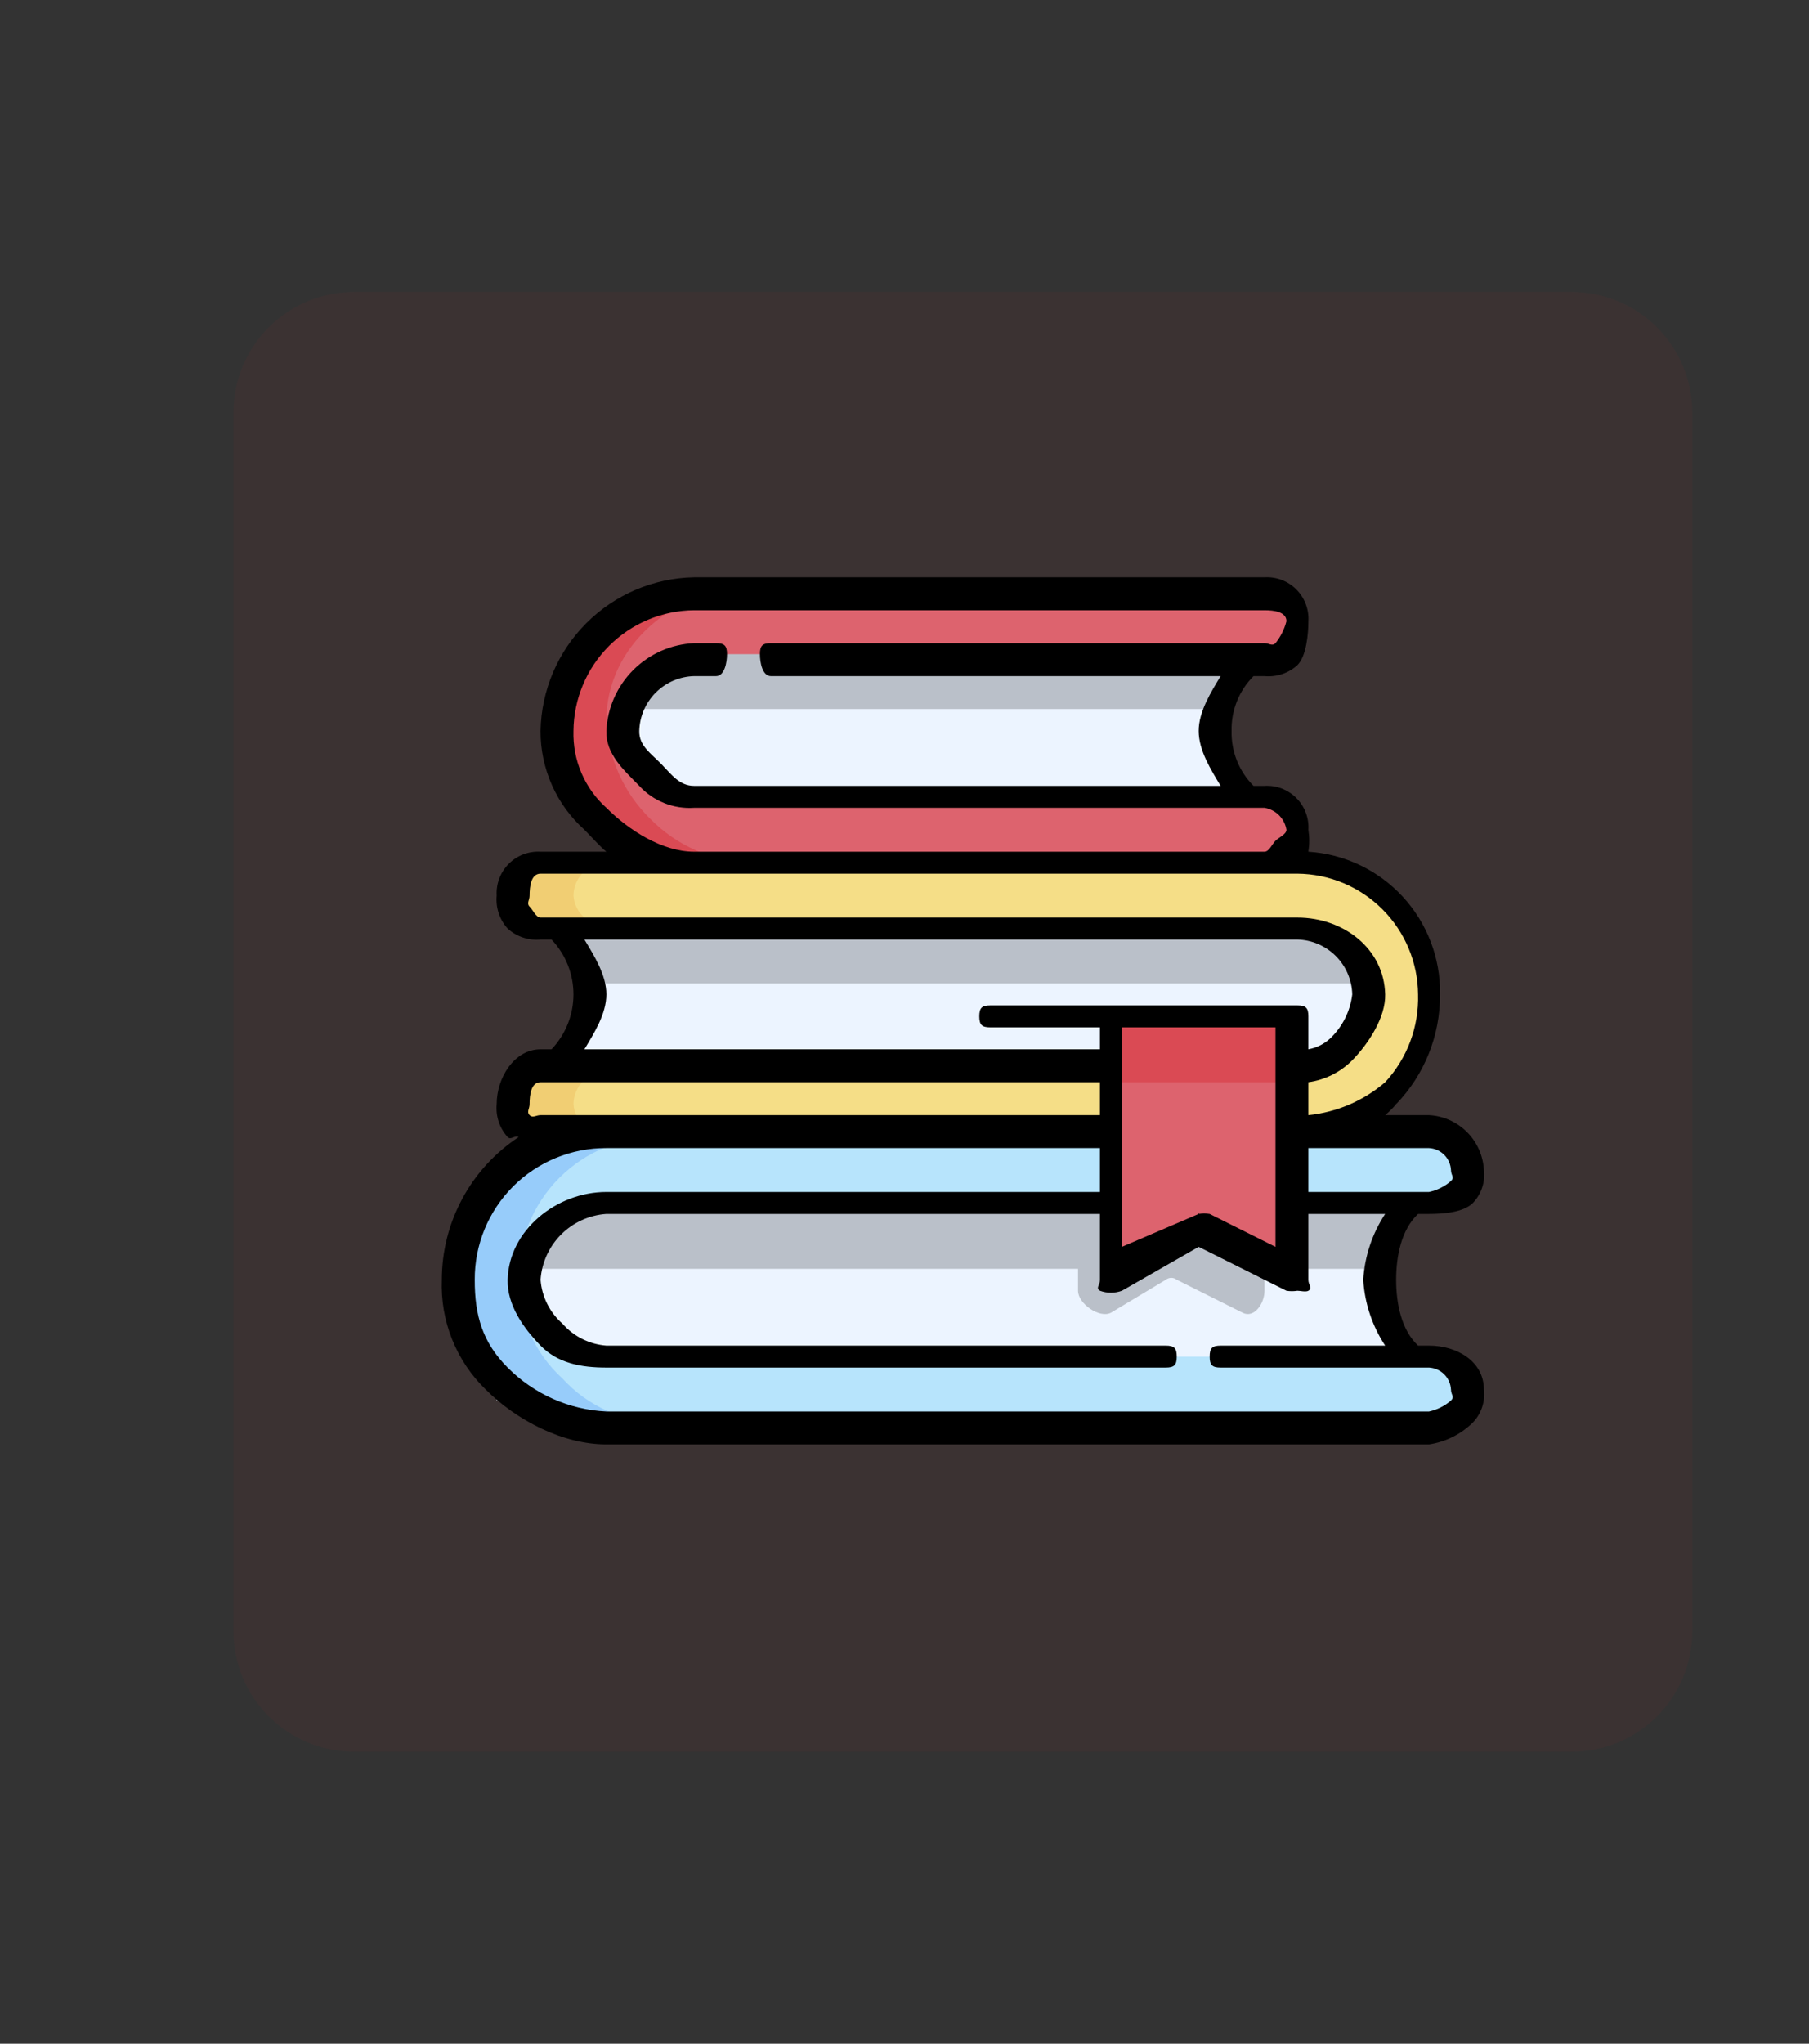 <svg width="124" height="140" viewBox="0 0 124 140" fill="none" xmlns="http://www.w3.org/2000/svg">
<rect x="0" y="0" width="124" height="140" fill="#333333" stroke="none"/>
<path opacity="0.04" d="M107.729 20H24.271C19.703 20 16 23.703 16 28.271V111.729C16 116.297 19.703 120 24.271 120H107.729C112.297 120 116 116.297 116 111.729V28.271C116 23.703 112.297 20 107.729 20Z" fill="#FF1A1A"/>
<path d="M97.204 92.933L94.196 95.941H34.046V80.151H94.948L97.204 82.407C95.953 83.605 95.156 85.199 94.948 86.918C94.734 88.031 94.832 89.182 95.23 90.243C95.628 91.304 96.311 92.235 97.204 92.933Z" fill="#ECF4FF"/>
<path d="M86.677 81.654V88.421C86.677 89.305 85.959 90.331 85.174 89.925L80.662 87.669C80.556 87.584 80.423 87.537 80.287 87.537C80.15 87.537 80.017 87.584 79.91 87.669L76.151 89.925C75.366 90.332 73.895 89.305 73.895 88.421V81.654C73.956 81.277 74.133 80.928 74.403 80.658C74.673 80.388 75.022 80.21 75.399 80.15H85.174C85.551 80.21 85.9 80.388 86.17 80.658C86.44 80.928 86.618 81.277 86.677 81.654Z" fill="#BAC0C9"/>
<path d="M97.204 82.407C95.953 83.605 95.156 85.199 94.948 86.918H34.046V80.151H94.948L97.204 82.407Z" fill="#BAC0C9"/>
<path d="M36.301 87.67C36.29 88.364 36.419 89.053 36.679 89.697C36.94 90.341 37.327 90.925 37.818 91.416C38.309 91.907 38.894 92.294 39.537 92.555C40.181 92.816 40.87 92.944 41.564 92.933H97.955C99.303 92.933 100.963 93.841 100.963 95.189C100.963 96.537 99.303 97.444 97.955 97.444H41.564C38.767 97.434 36.078 96.359 34.046 94.437C33.102 93.58 32.346 92.535 31.829 91.37C31.311 90.205 31.042 88.945 31.038 87.67C31.056 82.07 35.964 77.895 41.564 77.895H97.955C99.303 77.895 100.963 78.803 100.963 80.151C100.963 81.499 99.303 82.407 97.955 82.407H41.564C40.177 82.435 38.855 82.998 37.874 83.979C36.893 84.96 36.329 86.283 36.301 87.67Z" fill="#B7E4FC"/>
<path d="M35.549 87.67C35.517 86.378 35.747 85.092 36.227 83.891C36.707 82.691 37.426 81.6 38.34 80.686C39.254 79.772 40.345 79.053 41.545 78.573C42.746 78.094 44.031 77.863 45.324 77.896H41.564C35.964 77.896 31.056 82.07 31.038 87.67C31.042 88.945 31.311 90.205 31.829 91.371C32.346 92.536 33.102 93.58 34.046 94.437C36.078 96.359 38.767 97.434 41.564 97.445H45.324C44.049 97.437 42.79 97.166 41.626 96.648C40.461 96.131 39.416 95.378 38.557 94.437C37.613 93.58 36.858 92.536 36.34 91.371C35.822 90.205 35.553 88.945 35.549 87.67Z" fill="#97CCFA"/>
<path d="M37.804 73.384L40.812 75.639H95.699V62.105H40.06L37.804 63.609C38.984 64.55 39.785 65.885 40.06 67.369C40.22 68.48 40.096 69.614 39.702 70.665C39.308 71.716 38.655 72.651 37.804 73.384Z" fill="#ECF4FF"/>
<path d="M37.804 63.609C38.984 64.55 39.785 65.885 40.06 67.369H95.699V62.105H40.06L37.804 63.609Z" fill="#BAC0C9"/>
<path d="M93.445 68.121C93.508 70.801 91.6 73.384 88.933 73.384H37.053C36.455 73.384 35.882 73.622 35.459 74.045C35.035 74.468 34.798 75.042 34.798 75.64C34.798 76.238 35.035 76.812 35.459 77.235C35.882 77.658 36.455 77.896 37.053 77.896H88.933C91.489 77.788 93.908 76.713 95.7 74.888C97.372 73.216 97.964 70.678 97.956 68.121C97.974 66.931 97.752 65.75 97.305 64.647C96.858 63.545 96.194 62.543 95.353 61.702C94.511 60.86 93.51 60.196 92.407 59.749C91.304 59.302 90.123 59.081 88.933 59.099H37.053C36.455 59.099 35.882 59.336 35.459 59.759C35.035 60.182 34.798 60.756 34.798 61.354C34.798 61.953 35.035 62.526 35.459 62.949C35.882 63.372 36.455 63.61 37.053 63.61H88.933C89.529 63.597 90.122 63.704 90.675 63.926C91.228 64.148 91.731 64.48 92.153 64.902C92.574 65.323 92.906 65.826 93.128 66.379C93.35 66.933 93.458 67.525 93.445 68.121Z" fill="#F5DE87"/>
<path d="M39.309 75.64C39.328 75.929 39.404 76.21 39.533 76.468C39.662 76.727 39.842 76.956 40.061 77.144C40.249 77.364 40.478 77.543 40.737 77.672C40.995 77.801 41.276 77.877 41.565 77.896H37.053C36.765 77.877 36.484 77.801 36.225 77.672C35.967 77.543 35.737 77.364 35.55 77.144C35.33 76.956 35.151 76.727 35.022 76.468C34.892 76.21 34.816 75.929 34.798 75.64C34.804 75.044 35.043 74.474 35.465 74.052C35.887 73.63 36.457 73.391 37.053 73.385H41.565C40.968 73.391 40.398 73.63 39.976 74.052C39.555 74.474 39.315 75.044 39.309 75.64Z" fill="#F1CE73"/>
<path d="M39.309 61.354C39.328 61.642 39.404 61.924 39.533 62.182C39.662 62.44 39.842 62.67 40.061 62.858C40.249 63.077 40.478 63.257 40.737 63.386C40.995 63.515 41.276 63.591 41.565 63.609H37.053C36.765 63.591 36.484 63.515 36.225 63.386C35.967 63.257 35.737 63.077 35.55 62.858C35.33 62.67 35.151 62.44 35.021 62.182C34.892 61.924 34.816 61.642 34.798 61.354C34.804 60.757 35.044 60.187 35.465 59.766C35.887 59.344 36.457 59.104 37.053 59.098H41.565C40.968 59.104 40.398 59.344 39.977 59.766C39.555 60.187 39.315 60.757 39.309 61.354Z" fill="#F1CE73"/>
<path d="M85.926 54.587L82.919 56.842H40.813V43.309H83.671L85.926 44.812C84.747 45.754 83.946 47.088 83.671 48.572C83.511 49.683 83.634 50.817 84.028 51.868C84.423 52.919 85.075 53.854 85.926 54.587Z" fill="#ECF4FF"/>
<path d="M85.926 44.812C84.747 45.754 83.946 47.088 83.671 48.572H40.813V43.309H83.671L85.926 44.812Z" fill="#BAC0C9"/>
<path d="M43.068 49.323C43.004 52.003 44.912 54.587 47.579 54.587H86.677C87.275 54.587 87.849 54.824 88.272 55.247C88.695 55.67 88.933 56.244 88.933 56.842C88.933 57.44 88.695 58.014 88.272 58.437C87.849 58.86 87.275 59.098 86.677 59.098H47.579C45.024 58.991 42.605 57.915 40.812 56.09C39.14 54.418 38.548 51.88 38.557 49.323C38.539 48.134 38.76 46.952 39.207 45.85C39.655 44.747 40.319 43.745 41.16 42.904C42.001 42.062 43.003 41.399 44.106 40.952C45.208 40.504 46.39 40.283 47.579 40.301H86.677C87.275 40.301 87.849 40.538 88.272 40.962C88.695 41.385 88.933 41.958 88.933 42.556C88.933 43.155 88.695 43.728 88.272 44.151C87.849 44.574 87.275 44.812 86.677 44.812H47.579C46.983 44.799 46.391 44.907 45.837 45.129C45.284 45.35 44.781 45.682 44.36 46.104C43.938 46.526 43.606 47.028 43.384 47.581C43.162 48.135 43.055 48.727 43.068 49.323Z" fill="#DD636E"/>
<path d="M44.572 56.091C46.364 57.916 48.783 58.992 51.339 59.099H47.579C45.024 58.992 42.605 57.916 40.812 56.091C39.139 54.418 38.548 51.881 38.557 49.324C38.539 48.135 38.76 46.953 39.207 45.851C39.655 44.748 40.319 43.746 41.16 42.905C42.001 42.063 43.003 41.4 44.106 40.952C45.208 40.505 46.39 40.284 47.579 40.302H51.339C46.242 40.302 41.581 44.228 41.564 49.324C41.664 51.882 42.74 54.304 44.572 56.091Z" fill="#DA4A54"/>
<path d="M88.932 69.625V87.67L82.165 83.911L76.15 87.67V69.625H88.932Z" fill="#DD636E"/>
<path d="M76.15 69.625H88.932V74.136H76.15V69.625Z" fill="#DA4A54"/>
<path d="M97.955 92.18H97.203C96.046 91.096 95.7 89.268 95.7 87.669C95.7 86.071 96.047 84.242 97.203 83.158H97.955C98.886 83.158 100.303 83.066 100.963 82.406C101.247 82.109 101.462 81.753 101.592 81.363C101.722 80.973 101.764 80.559 101.715 80.15C101.663 79.17 101.25 78.244 100.556 77.55C99.862 76.856 98.936 76.443 97.955 76.391H94.948C95.219 76.162 95.471 75.911 95.7 75.639C97.645 73.622 98.725 70.923 98.707 68.12C98.748 65.644 97.833 63.246 96.153 61.426C94.473 59.606 92.156 58.503 89.684 58.346C89.762 57.848 89.762 57.34 89.684 56.842C89.708 56.441 89.647 56.039 89.504 55.664C89.361 55.288 89.141 54.947 88.856 54.663C88.572 54.379 88.231 54.158 87.855 54.015C87.48 53.872 87.078 53.811 86.677 53.835H85.925C85.432 53.343 85.045 52.756 84.787 52.11C84.528 51.463 84.404 50.771 84.421 50.075C84.404 49.379 84.528 48.687 84.786 48.041C85.045 47.394 85.432 46.807 85.925 46.316H86.677C87.085 46.354 87.496 46.306 87.884 46.177C88.272 46.047 88.629 45.839 88.933 45.564C89.548 44.946 89.684 43.429 89.684 42.556C89.708 42.155 89.647 41.754 89.504 41.378C89.361 41.002 89.141 40.661 88.856 40.377C88.572 40.093 88.231 39.872 87.855 39.729C87.48 39.587 87.078 39.525 86.677 39.549H47.579C44.803 39.599 42.155 40.724 40.191 42.687C38.228 44.651 37.103 47.299 37.053 50.075C37.048 51.352 37.314 52.614 37.832 53.781C38.351 54.947 39.11 55.99 40.06 56.842C40.391 57.172 41.199 58.067 41.564 58.346H37.053C36.652 58.322 36.25 58.384 35.874 58.526C35.499 58.669 35.158 58.89 34.873 59.174C34.589 59.458 34.369 59.799 34.226 60.175C34.083 60.551 34.022 60.952 34.045 61.353C34.008 61.761 34.055 62.172 34.184 62.56C34.314 62.949 34.523 63.306 34.797 63.609C35.1 63.884 35.458 64.093 35.846 64.222C36.234 64.352 36.645 64.399 37.053 64.361H37.805C38.77 65.374 39.309 66.721 39.309 68.12C39.309 69.52 38.77 70.866 37.805 71.88H37.053C35.248 71.88 34.045 73.835 34.045 75.639C34.008 76.047 34.055 76.458 34.184 76.846C34.314 77.234 34.523 77.591 34.797 77.895C35.029 78.126 35.269 77.744 35.549 77.895C33.932 78.961 32.604 80.413 31.686 82.119C30.767 83.825 30.286 85.732 30.286 87.669C30.231 89.063 30.471 90.454 30.989 91.749C31.507 93.044 32.292 94.216 33.294 95.188C35.403 97.297 38.582 98.947 41.564 98.947H97.955C99.091 98.777 100.144 98.25 100.963 97.444C101.247 97.147 101.462 96.79 101.592 96.4C101.722 96.01 101.764 95.596 101.715 95.188C101.715 93.265 99.879 92.18 97.955 92.18ZM99.459 80.15C99.459 80.523 99.723 80.638 99.459 80.902C99.029 81.276 98.512 81.535 97.955 81.654H89.684V78.647H97.955C98.347 78.667 98.718 78.832 98.996 79.11C99.273 79.388 99.438 79.758 99.459 80.15ZM41.564 55.338C40.829 54.678 40.246 53.864 39.856 52.956C39.467 52.047 39.28 51.064 39.309 50.075C39.326 47.887 40.203 45.793 41.75 44.246C43.297 42.699 45.391 41.822 47.579 41.805H86.677C87.325 41.805 88.181 41.909 88.181 42.556C88.04 43.105 87.783 43.618 87.429 44.06C87.203 44.286 86.99 44.06 86.677 44.06H52.842C52.264 44.06 52.09 44.234 52.09 44.812C52.09 45.39 52.264 46.316 52.842 46.316H83.669C83.003 47.425 82.166 48.745 82.166 50.075C82.166 51.405 83.003 52.726 83.669 53.835H47.579C46.571 53.835 46.03 53.055 45.324 52.331C44.617 51.607 43.796 51.084 43.82 50.075C43.845 49.086 44.249 48.145 44.949 47.445C45.649 46.745 46.59 46.341 47.579 46.316H49.083C49.661 46.316 49.835 45.39 49.835 44.812C49.835 44.234 49.661 44.06 49.083 44.06H47.579C46.007 44.13 44.517 44.787 43.404 45.9C42.291 47.013 41.634 48.502 41.564 50.075C41.527 51.654 42.716 52.707 43.82 53.835C44.294 54.35 44.878 54.753 45.529 55.013C46.179 55.273 46.88 55.385 47.579 55.338H86.677C87.054 55.399 87.402 55.577 87.672 55.847C87.942 56.117 88.12 56.465 88.181 56.842C88.181 57.156 87.651 57.372 87.429 57.594C87.207 57.816 86.99 58.346 86.677 58.346H47.579C45.399 58.346 43.106 56.88 41.564 55.338ZM36.301 62.105C36.079 61.883 36.301 61.668 36.301 61.353C36.301 60.706 36.404 59.85 37.053 59.85H88.933C91.121 59.867 93.214 60.744 94.762 62.291C96.309 63.839 97.186 65.932 97.203 68.12C97.268 70.343 96.458 72.503 94.948 74.135C93.466 75.409 91.629 76.196 89.684 76.391V74.135C90.825 73.977 91.881 73.449 92.692 72.632C93.796 71.504 94.985 69.699 94.948 68.12C94.873 64.994 92.111 62.857 88.933 62.857H37.053C36.739 62.857 36.527 62.324 36.301 62.105ZM40.06 64.361H88.933C89.922 64.386 90.863 64.79 91.563 65.49C92.263 66.189 92.667 67.131 92.692 68.12C92.556 69.267 92.024 70.331 91.188 71.128C90.77 71.519 90.248 71.78 89.684 71.88V69.624C89.684 69.046 89.511 68.872 88.933 68.872H67.88C67.302 68.872 67.128 69.046 67.128 69.624C67.128 70.202 67.302 70.376 67.88 70.376H75.399V71.88H40.06C40.727 70.771 41.564 69.45 41.564 68.12C41.564 66.79 40.727 65.47 40.06 64.361ZM76.903 70.376H87.429V85.414L82.918 83.158C82.668 83.119 82.415 83.119 82.166 83.158C82.316 83.083 82 83.158 82.166 83.158L76.903 85.414V70.376ZM37.053 74.135H75.399V76.391H37.053C36.739 76.391 36.522 76.611 36.301 76.391C36.08 76.171 36.301 75.953 36.301 75.639C36.301 74.991 36.405 74.135 37.053 74.135ZM99.459 95.94C99.029 96.314 98.512 96.572 97.955 96.692H41.564C39.012 96.572 36.597 95.499 34.797 93.684C33.077 91.964 32.535 90.105 32.542 87.669C32.535 86.483 32.765 85.307 33.216 84.209C33.667 83.112 34.331 82.115 35.17 81.275C36.01 80.436 37.007 79.772 38.104 79.321C39.202 78.87 40.378 78.641 41.564 78.647H75.399V81.654H41.564C38.128 81.654 34.879 84.29 34.797 87.669C34.757 89.375 35.86 90.959 37.053 92.18C38.246 93.402 39.86 93.684 41.564 93.684H79.91C80.488 93.684 80.662 93.511 80.662 92.932C80.662 92.354 80.488 92.18 79.91 92.18H41.564C40.403 92.093 39.324 91.553 38.557 90.677C37.681 89.91 37.141 88.83 37.053 87.669C37.133 86.499 37.634 85.397 38.463 84.568C39.292 83.739 40.394 83.238 41.564 83.158H75.399V87.669C75.399 88.035 75.087 88.231 75.399 88.421C75.884 88.6 76.417 88.6 76.903 88.421L82.166 85.414L88.181 88.421C88.43 88.46 88.683 88.46 88.933 88.421C89.121 88.421 89.518 88.523 89.684 88.421C89.996 88.231 89.684 88.035 89.684 87.669V83.158H94.948C94.062 84.505 93.544 86.06 93.444 87.669C93.543 89.278 94.062 90.833 94.948 92.18H83.669C83.091 92.18 82.918 92.354 82.918 92.932C82.918 93.511 83.091 93.684 83.669 93.684H97.955C98.347 93.705 98.718 93.87 98.996 94.148C99.273 94.425 99.438 94.796 99.459 95.188C99.459 95.557 99.723 95.676 99.459 95.94Z" fill="black"/>
</svg>
